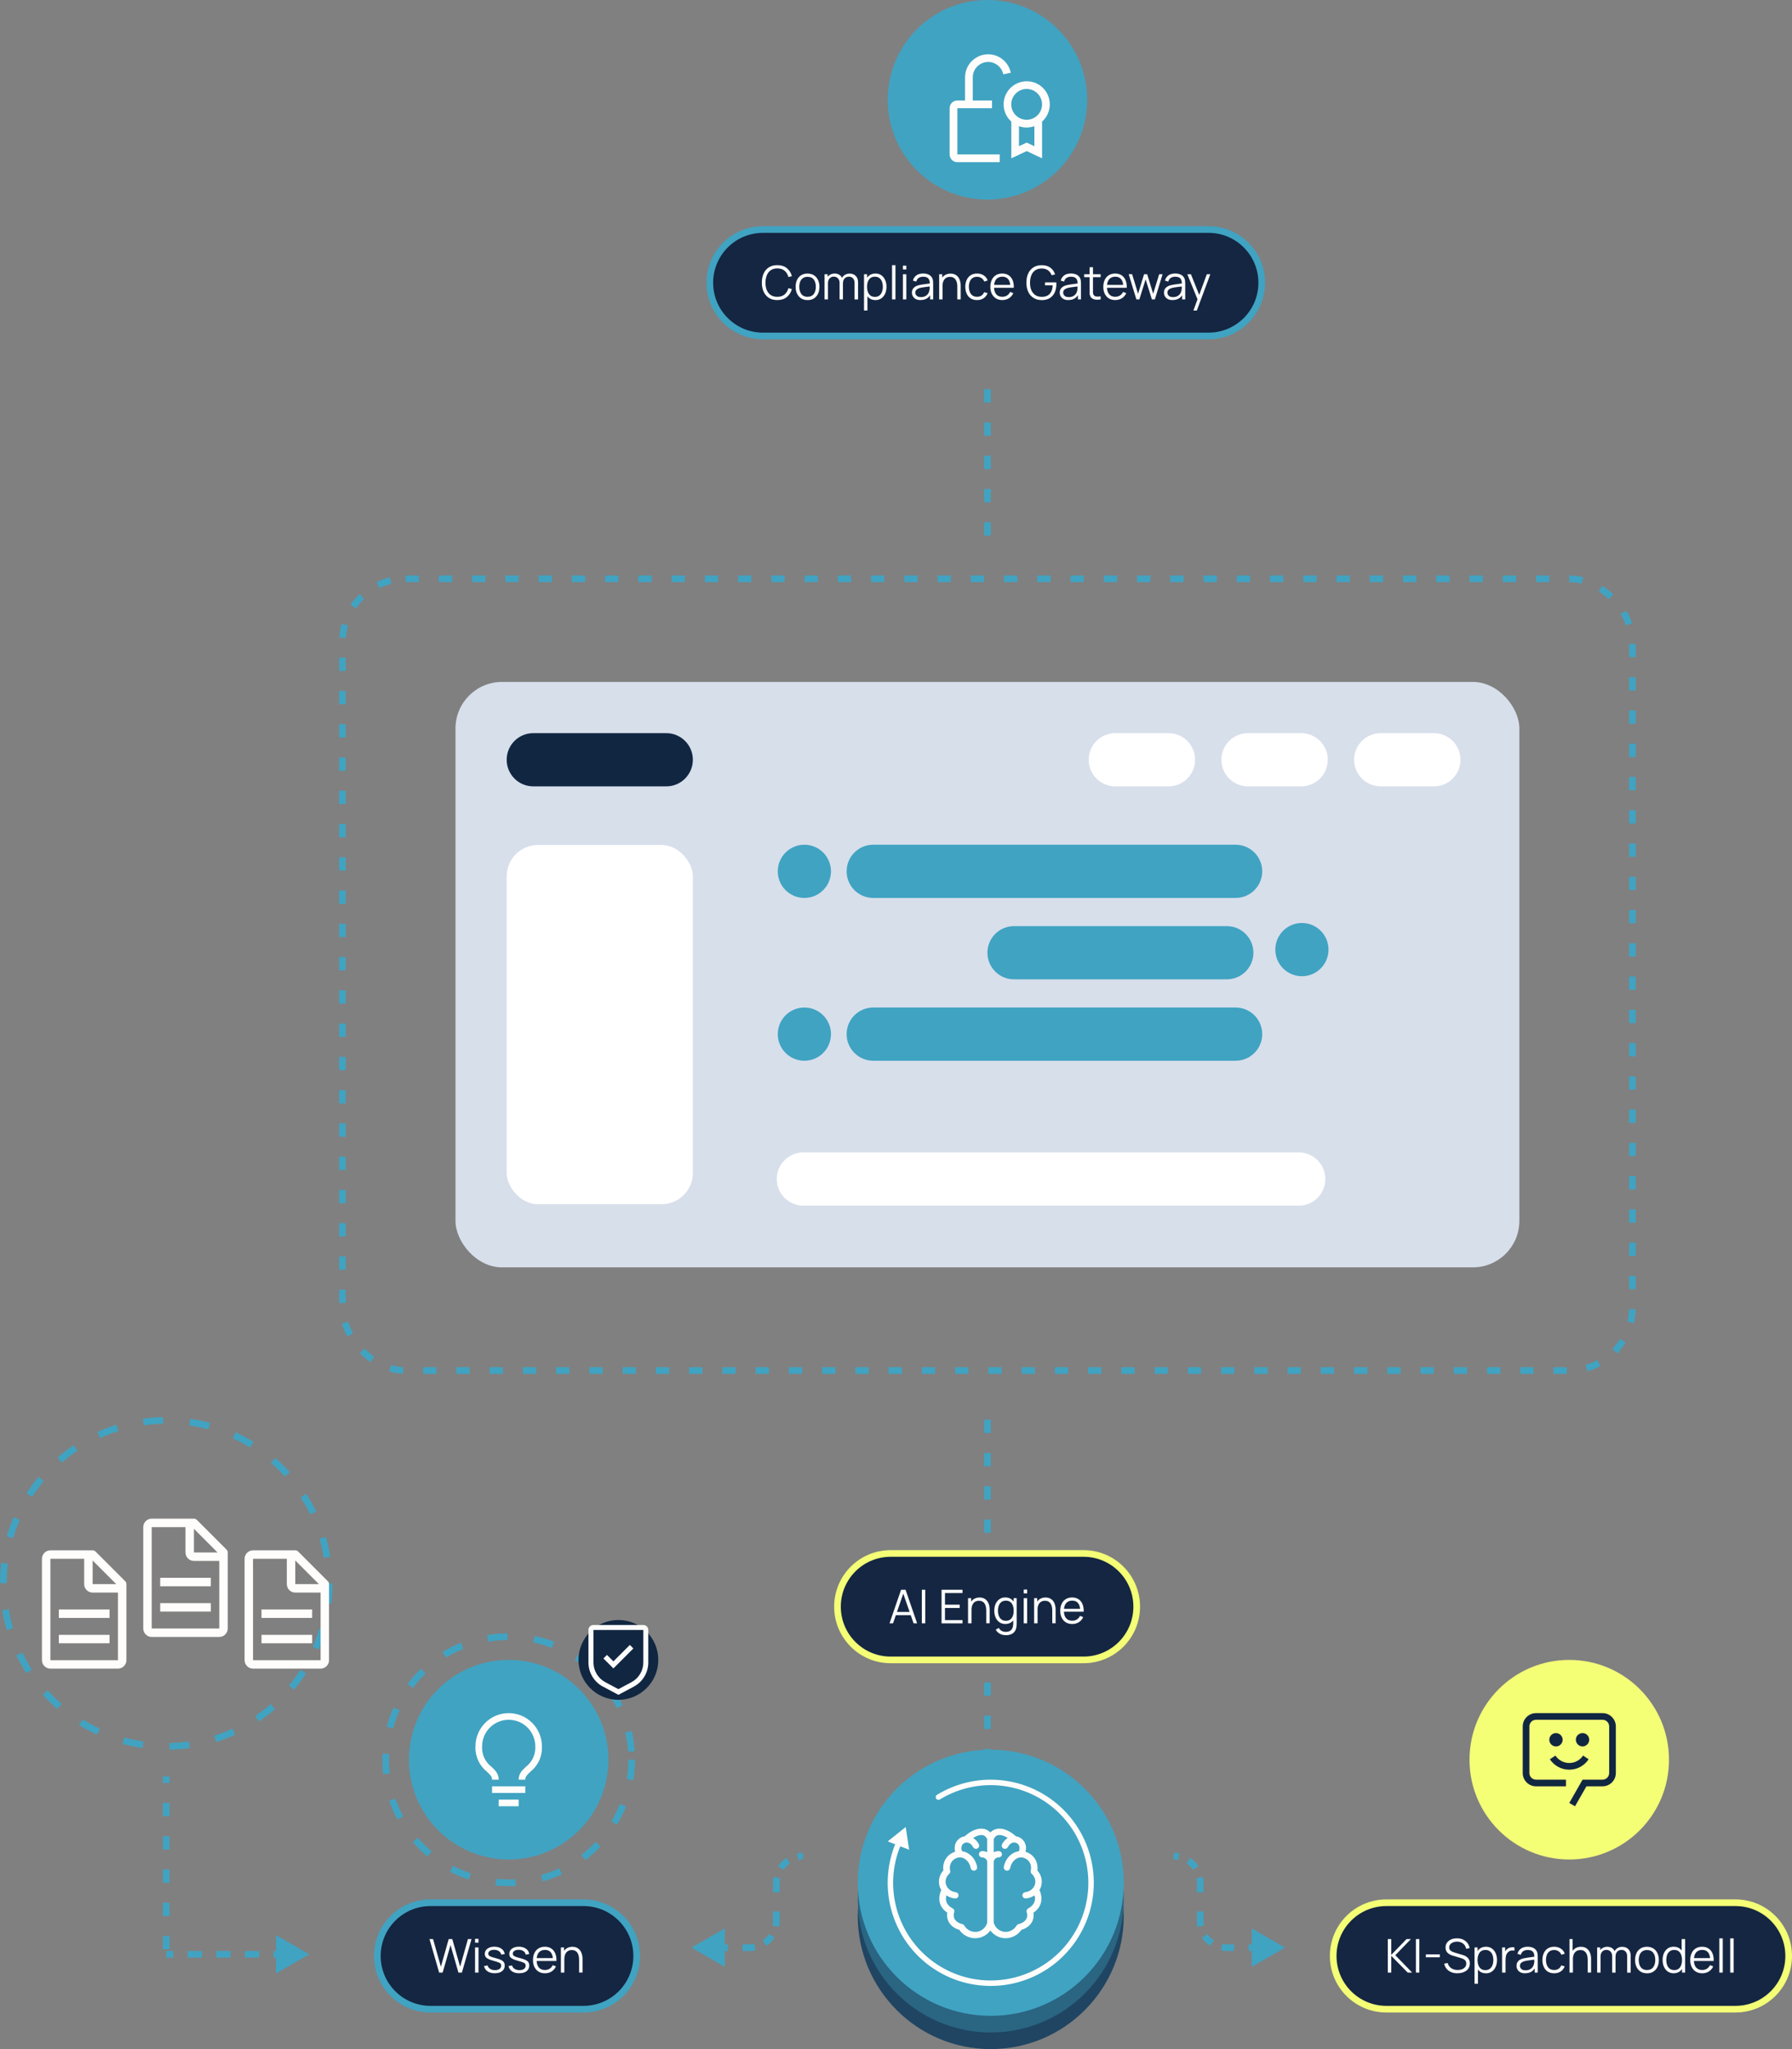 <svg xmlns="http://www.w3.org/2000/svg" xmlns:xlink="http://www.w3.org/1999/xlink" id="Ebene_2" data-name="Ebene 2" viewBox="0 0 539 616"><rect x="0" y="0" width="539" height="616" fill="#808080" stroke="none"/><defs><style>      .cls-1 {        stroke-dasharray: 4 6;      }      .cls-1, .cls-2, .cls-3, .cls-4, .cls-5, .cls-6 {        fill: none;      }      .cls-1, .cls-2, .cls-5 {        stroke: #40a3c2;      }      .cls-1, .cls-2, .cls-5, .cls-6 {        stroke-width: 2px;      }      .cls-7, .cls-8 {        fill: #112641;      }      .cls-9 {        fill: #40a3c2;      }      .cls-10, .cls-11, .cls-12 {        fill: #fffdfb;      }      .cls-13 {        fill: #fff;      }      .cls-2 {        stroke-dasharray: 6 8;      }      .cls-14 {        fill: #1f4562;      }      .cls-15 {        fill: #d7dfeb;      }      .cls-16 {        fill: #142642;      }      .cls-17 {        fill: #f4ff76;      }      .cls-4 {        stroke-linecap: round;        stroke-width: 1.64px;      }      .cls-4, .cls-12 {        stroke: #fffdfb;      }      .cls-11, .cls-8 {        fill-rule: evenodd;      }      .cls-18 {        clip-path: url(#clippath);      }      .cls-6 {        stroke: #f4ff76;      }      .cls-19 {        fill: #2a6582;      }      .cls-12 {        stroke-miterlimit: 1;        stroke-width: .71px;      }    </style><clipPath id="clippath"><rect class="cls-3" x="282.4" y="549.7" width="31" height="33"></rect></clipPath></defs><g id="Ebene_1-2" data-name="Ebene 1"><path class="cls-16" d="M229.5,69h134c8.84,0,16,7.16,16,16h0c0,8.84-7.16,16-16,16h-134c-8.84,0-16-7.16-16-16h0c0-8.84,7.16-16,16-16Z"></path><path class="cls-5" d="M229.5,69h134c8.84,0,16,7.16,16,16h0c0,8.84-7.16,16-16,16h-134c-8.84,0-16-7.16-16-16h0c0-8.84,7.16-16,16-16Z"></path><path class="cls-10" d="M233.79,90.21c-1,0-1.85-.22-2.54-.67-.69-.45-1.21-1.07-1.57-1.85-.36-.79-.53-1.7-.53-2.73s.18-1.94.53-2.73c.35-.79.88-1.4,1.57-1.85.69-.45,1.54-.67,2.54-.67,1.17,0,2.13.3,2.87.9.74.6,1.25,1.4,1.53,2.41l-1.05.27c-.21-.8-.6-1.43-1.15-1.9-.56-.47-1.29-.7-2.19-.7-.79,0-1.45.18-1.97.54-.52.36-.92.86-1.18,1.51-.26.64-.4,1.38-.41,2.22,0,.84.12,1.58.38,2.22.27.64.66,1.14,1.19,1.51.53.36,1.19.54,1.98.54.9,0,1.63-.23,2.19-.7.56-.47.94-1.1,1.15-1.9l1.05.27c-.28,1.01-.78,1.81-1.53,2.41-.74.6-1.7.9-2.87.9ZM242.89,90.21c-.75,0-1.39-.17-1.92-.51-.53-.34-.94-.81-1.23-1.41-.29-.6-.43-1.29-.43-2.07s.14-1.49.43-2.09.7-1.06,1.23-1.39c.54-.34,1.17-.5,1.91-.5s1.4.17,1.93.51c.54.34.95.81,1.23,1.41.29.6.43,1.29.43,2.07s-.14,1.49-.43,2.09c-.29.6-.7,1.06-1.23,1.4-.54.34-1.18.5-1.93.5ZM242.89,89.22c.84,0,1.46-.28,1.88-.83.41-.56.62-1.29.62-2.18s-.21-1.64-.62-2.18c-.41-.54-1.03-.81-1.87-.81-.57,0-1.03.13-1.4.39-.36.25-.64.6-.82,1.06-.18.45-.27.97-.27,1.55,0,.91.21,1.64.63,2.19.42.55,1.04.82,1.85.82ZM257.03,90v-4.96c0-.58-.16-1.04-.48-1.37-.32-.34-.73-.5-1.23-.5-.29,0-.56.07-.83.2-.27.13-.49.34-.67.63-.17.29-.26.67-.26,1.13l-.61-.18c-.01-.54.09-1.01.32-1.42.23-.41.54-.72.94-.94.4-.23.85-.34,1.36-.34.76,0,1.37.24,1.83.71.46.47.69,1.1.69,1.9v5.16h-1.04ZM248.01,90v-7.56h.92v1.86h.11v5.7h-1.04ZM252.53,90v-4.89c0-.6-.15-1.08-.48-1.42-.32-.35-.74-.53-1.26-.53s-.95.18-1.27.54c-.32.35-.48.83-.48,1.42l-.62-.34c0-.49.11-.92.34-1.3.23-.39.54-.69.94-.91.4-.22.85-.34,1.35-.34s.91.1,1.28.31c.38.21.67.5.89.9s.32.87.32,1.43v5.13h-1.02ZM263.28,90.21c-.7,0-1.28-.18-1.76-.53-.48-.35-.84-.83-1.09-1.43-.25-.61-.37-1.29-.37-2.04s.12-1.45.37-2.04c.25-.6.62-1.08,1.11-1.42.49-.35,1.08-.52,1.79-.52s1.28.18,1.78.53c.5.35.87.83,1.13,1.43.27.6.4,1.28.4,2.03s-.13,1.43-.4,2.04c-.27.6-.65,1.08-1.15,1.43-.5.35-1.1.53-1.81.53ZM259.88,93.36v-10.92h.92v5.69h.11v5.23h-1.04ZM263.17,89.25c.53,0,.97-.13,1.32-.4.35-.27.61-.63.78-1.09.18-.46.27-.98.27-1.55s-.09-1.08-.26-1.54c-.17-.46-.44-.82-.79-1.09-.35-.27-.8-.4-1.34-.4s-.97.13-1.32.39c-.35.26-.6.61-.78,1.07-.17.45-.26.97-.26,1.57s.09,1.11.26,1.57c.17.46.43.82.78,1.08.35.26.79.39,1.33.39ZM268.31,90v-10.29h1.03v10.29h-1.03ZM271.58,81.01v-1.15h1.03v1.15h-1.03ZM271.58,90v-7.56h1.03v7.56h-1.03ZM276.87,90.21c-.57,0-1.05-.1-1.43-.31-.38-.2-.67-.48-.86-.82-.19-.34-.29-.71-.29-1.11s.08-.76.25-1.05c.17-.29.39-.53.68-.72.29-.19.62-.33,1-.43.38-.09.8-.18,1.27-.25.47-.07.92-.14,1.36-.19.45-.06.84-.11,1.18-.16l-.36.22c.01-.75-.13-1.3-.43-1.66-.3-.36-.83-.54-1.58-.54-.52,0-.96.12-1.32.35-.36.23-.61.6-.75,1.11l-1-.29c.17-.68.52-1.2,1.04-1.58.52-.37,1.2-.56,2.04-.56.69,0,1.28.13,1.76.39.48.26.83.63,1.03,1.12.09.22.15.46.18.74.03.27.04.55.04.83v4.7h-.92v-1.9l.27.11c-.26.65-.66,1.14-1.2,1.48-.54.34-1.19.51-1.95.51ZM276.98,89.32c.48,0,.9-.09,1.26-.26.36-.17.65-.41.87-.71.22-.3.36-.64.43-1.02.06-.24.09-.51.09-.8,0-.29,0-.51,0-.66l.39.2c-.35.05-.73.09-1.14.14-.41.05-.81.1-1.2.16-.39.06-.75.13-1.06.22-.21.06-.42.15-.62.26-.2.11-.37.25-.5.43-.13.18-.19.41-.19.68,0,.22.05.43.16.64.11.21.29.38.53.51.25.14.57.2.98.2ZM287.94,90v-3.86c0-.42-.04-.81-.12-1.15-.08-.36-.21-.66-.39-.92-.17-.27-.4-.47-.68-.62-.27-.15-.61-.22-1.01-.22-.36,0-.69.06-.97.19-.27.13-.51.31-.7.55-.19.23-.33.52-.43.85-.1.34-.15.72-.15,1.15l-.73-.16c0-.78.14-1.43.41-1.95.27-.53.64-.93,1.12-1.2.48-.27,1.02-.41,1.64-.41.45,0,.85.07,1.18.21.34.14.63.33.86.57.24.24.43.51.57.82.14.3.25.63.32.97.07.34.1.68.1,1.02v4.16h-1.04ZM282.48,90v-7.56h.93v1.86h.1v5.7h-1.04ZM293.89,90.21c-.76,0-1.4-.17-1.93-.51-.53-.34-.93-.81-1.2-1.41-.27-.6-.41-1.29-.42-2.07,0-.79.15-1.49.43-2.09.28-.6.68-1.07,1.21-1.4.53-.34,1.17-.5,1.92-.5s1.43.19,1.99.56c.57.37.96.88,1.17,1.53l-1.01.32c-.18-.45-.46-.8-.85-1.05-.38-.25-.82-.38-1.32-.38-.55,0-1.02.13-1.38.39-.36.25-.63.6-.81,1.06-.18.45-.27.97-.27,1.56.01.9.22,1.63.63,2.18.41.55,1.02.82,1.83.82.51,0,.95-.12,1.31-.35.36-.24.64-.58.83-1.04l1.04.31c-.28.67-.69,1.18-1.23,1.54-.54.35-1.19.53-1.94.53ZM301.5,90.21c-.74,0-1.38-.16-1.92-.49-.54-.33-.95-.79-1.25-1.38-.3-.59-.45-1.29-.45-2.09s.15-1.54.44-2.14c.29-.6.71-1.07,1.24-1.39.54-.33,1.17-.49,1.9-.49s1.38.17,1.91.52c.53.34.93.83,1.2,1.47.27.64.39,1.4.37,2.29h-1.05v-.36c-.02-.98-.23-1.72-.64-2.22-.4-.5-.99-.75-1.76-.75s-1.43.26-1.87.79c-.43.53-.64,1.28-.64,2.25s.22,1.69.64,2.22c.43.52,1.05.78,1.84.78.54,0,1.01-.12,1.41-.37.41-.25.73-.61.96-1.09l.96.37c-.3.66-.74,1.17-1.32,1.53-.58.36-1.23.54-1.97.54ZM298.61,86.51v-.86h5.77v.86h-5.77ZM313.33,90.21c-.71,0-1.35-.12-1.92-.37-.57-.25-1.05-.6-1.46-1.06-.4-.46-.7-1.01-.91-1.65-.21-.65-.32-1.37-.32-2.17,0-1.06.18-1.97.55-2.76.37-.79.9-1.4,1.58-1.83.69-.43,1.51-.65,2.47-.65,1.07,0,1.95.25,2.62.76.68.5,1.15,1.17,1.41,2.02l-1.04.25c-.22-.62-.58-1.11-1.08-1.48-.5-.37-1.12-.55-1.87-.55-.79,0-1.45.17-1.97.53-.52.36-.92.85-1.18,1.5-.26.64-.39,1.38-.4,2.22,0,.84.12,1.58.38,2.22.27.63.66,1.13,1.19,1.5.53.36,1.18.54,1.97.55.72,0,1.32-.14,1.79-.42.47-.28.83-.68,1.07-1.2.25-.52.39-1.14.42-1.85h-2.32v-.88h3.4c.01.11.02.22.02.34,0,.12,0,.2,0,.25,0,.91-.16,1.72-.49,2.44-.33.71-.82,1.28-1.48,1.69-.65.41-1.47.62-2.46.62ZM321.33,90.21c-.57,0-1.05-.1-1.43-.31-.38-.2-.67-.48-.86-.82-.19-.34-.29-.71-.29-1.11s.08-.76.25-1.05c.17-.29.39-.53.68-.72.29-.19.62-.33,1-.43.38-.09.8-.18,1.27-.25.47-.07.92-.14,1.36-.19.45-.06.84-.11,1.18-.16l-.36.22c.01-.75-.13-1.3-.43-1.66-.3-.36-.83-.54-1.58-.54-.52,0-.96.12-1.32.35-.36.23-.61.6-.75,1.11l-1-.29c.17-.68.52-1.2,1.04-1.58.52-.37,1.2-.56,2.04-.56.69,0,1.28.13,1.76.39.48.26.83.63,1.03,1.12.09.22.15.46.18.74.03.27.04.55.04.83v4.7h-.92v-1.9l.27.11c-.26.65-.66,1.14-1.2,1.48-.54.34-1.19.51-1.95.51ZM321.45,89.32c.48,0,.9-.09,1.26-.26.36-.17.65-.41.87-.71.22-.3.36-.64.43-1.02.06-.24.09-.51.09-.8,0-.29,0-.51,0-.66l.39.2c-.35.05-.73.09-1.14.14-.41.05-.81.1-1.2.16-.39.06-.75.13-1.06.22-.21.06-.42.15-.62.26-.2.11-.37.25-.5.43-.13.18-.19.41-.19.68,0,.22.05.43.16.64.11.21.29.38.53.51.25.14.57.2.98.2ZM331.06,90c-.42.09-.85.12-1.26.1-.41-.02-.78-.11-1.11-.27-.32-.16-.57-.41-.73-.74-.14-.28-.21-.56-.22-.85,0-.29-.01-.62-.01-.99v-6.92h1.02v6.88c0,.32,0,.58,0,.8,0,.21.06.4.15.56.17.31.43.5.8.56.37.06.82.05,1.36-.04v.9ZM326.1,83.32v-.88h4.96v.88h-4.96ZM335.47,90.21c-.74,0-1.38-.16-1.92-.49-.54-.33-.95-.79-1.25-1.38-.3-.59-.45-1.29-.45-2.09s.15-1.54.44-2.14c.29-.6.71-1.07,1.24-1.39.54-.33,1.17-.49,1.9-.49s1.38.17,1.91.52c.53.34.93.83,1.2,1.47.27.64.39,1.4.37,2.29h-1.05v-.36c-.02-.98-.23-1.72-.64-2.22-.4-.5-.99-.75-1.76-.75s-1.43.26-1.87.79c-.43.53-.64,1.28-.64,2.25s.21,1.69.64,2.22c.43.52,1.05.78,1.84.78.54,0,1.01-.12,1.41-.37.41-.25.73-.61.96-1.09l.96.37c-.3.66-.74,1.17-1.32,1.53-.58.36-1.23.54-1.97.54ZM332.58,86.51v-.86h5.77v.86h-5.77ZM341.8,90l-2.31-7.57h1.03s1.79,5.88,1.79,5.88l1.8-5.87h.94l1.8,5.87,1.81-5.87h1.02l-2.31,7.56h-.9l-1.89-6.02-1.88,6.02h-.9ZM352.68,90.21c-.57,0-1.05-.1-1.43-.31-.38-.2-.67-.48-.86-.82-.19-.34-.29-.71-.29-1.11s.08-.76.25-1.05c.17-.29.39-.53.68-.72.29-.19.62-.33,1-.43.38-.09.8-.18,1.27-.25.47-.07.92-.14,1.36-.19.45-.06.84-.11,1.18-.16l-.36.22c.01-.75-.13-1.3-.43-1.66-.3-.36-.83-.54-1.58-.54-.52,0-.96.12-1.32.35-.35.23-.6.6-.75,1.11l-1-.29c.17-.68.52-1.2,1.04-1.58.52-.37,1.2-.56,2.04-.56.69,0,1.28.13,1.76.39.49.26.83.63,1.03,1.12.09.22.15.46.18.74.03.27.04.55.04.83v4.7h-.92v-1.9l.27.11c-.26.65-.65,1.14-1.2,1.48-.54.34-1.19.51-1.95.51ZM352.8,89.32c.48,0,.9-.09,1.26-.26.36-.17.65-.41.87-.71.22-.3.36-.64.43-1.02.06-.24.09-.51.09-.8,0-.29,0-.51,0-.66l.39.2c-.35.05-.73.09-1.14.14-.41.05-.81.1-1.2.16-.39.06-.75.13-1.06.22-.21.06-.42.15-.62.26-.2.11-.37.25-.5.43-.13.18-.19.41-.19.68,0,.22.05.43.16.64.11.21.29.38.53.51.25.14.57.2.98.2ZM358.95,93.36l1.46-3.97.02,1.18-3.31-8.13h1.09l2.72,6.8h-.45l2.51-6.8h1.05l-4.06,10.92h-1.03Z"></path><path class="cls-16" d="M417,572h105c8.84,0,16,7.16,16,16h0c0,8.84-7.16,16-16,16h-105c-8.84,0-16-7.16-16-16h0c0-8.84,7.16-16,16-16Z"></path><path class="cls-6" d="M417,572h105c8.84,0,16,7.16,16,16h0c0,8.84-7.16,16-16,16h-105c-8.84,0-16-7.16-16-16h0c0-8.84,7.16-16,16-16Z"></path><path class="cls-10" d="M417.43,593v-10.08h1.03v4.76l4.6-4.76h1.32l-4.7,4.86,5.08,5.22h-1.34l-4.96-5.04v5.04h-1.03ZM425.88,593v-10.08h1.03v10.08h-1.03ZM428.87,588.4v-.88h4.2v.88h-4.2ZM438.39,593.21c-.7,0-1.34-.12-1.9-.35-.56-.24-1.02-.57-1.39-1.01-.36-.43-.6-.95-.71-1.55l1.05-.17c.17.65.52,1.17,1.06,1.54.54.37,1.19.55,1.94.55.49,0,.94-.08,1.33-.23.39-.16.7-.38.92-.67s.34-.63.34-1.03c0-.26-.05-.48-.14-.67-.09-.19-.22-.34-.37-.46-.15-.12-.32-.22-.5-.3-.18-.08-.36-.15-.53-.2l-2.55-.76c-.31-.09-.59-.2-.85-.34-.26-.14-.49-.31-.69-.5-.19-.2-.34-.43-.45-.69-.11-.26-.16-.56-.16-.9,0-.57.15-1.06.45-1.48.3-.41.71-.73,1.23-.96s1.11-.33,1.77-.33c.67,0,1.27.12,1.8.36.53.24.97.58,1.32,1.02.35.44.57.96.69,1.56l-1.08.2c-.07-.44-.23-.82-.48-1.14-.25-.32-.57-.57-.97-.74-.39-.18-.81-.27-1.28-.27-.45,0-.86.08-1.21.23-.35.15-.63.36-.83.62-.2.26-.31.56-.31.9s.09.61.28.82c.19.21.42.37.7.48.28.12.55.21.81.29l1.97.58c.21.06.45.14.72.24.28.1.55.25.81.45.27.19.49.44.66.76.17.31.26.71.26,1.19s-.09.88-.28,1.25c-.18.37-.44.68-.78.93-.33.25-.72.44-1.17.57-.44.14-.93.2-1.46.2ZM446.91,593.21c-.7,0-1.28-.18-1.76-.53-.48-.35-.84-.83-1.09-1.43-.25-.61-.37-1.29-.37-2.04s.12-1.45.37-2.04c.25-.6.62-1.08,1.11-1.42.49-.34,1.08-.52,1.79-.52s1.28.18,1.78.53c.49.35.87.83,1.13,1.43.27.6.4,1.28.4,2.03s-.13,1.43-.4,2.04c-.27.6-.65,1.08-1.15,1.43-.5.35-1.1.53-1.81.53ZM443.51,596.36v-10.92h.92v5.69h.11v5.23h-1.04ZM446.8,592.25c.53,0,.97-.13,1.32-.4.35-.27.61-.63.78-1.08.18-.46.27-.98.27-1.55s-.09-1.08-.26-1.54c-.17-.46-.44-.82-.79-1.08-.35-.27-.79-.4-1.34-.4s-.97.13-1.32.38c-.35.26-.6.61-.78,1.07-.17.45-.26.97-.26,1.57s.09,1.11.26,1.57c.17.46.43.82.78,1.08.35.26.79.39,1.33.39ZM451.8,593v-7.56h.92v1.82l-.18-.24c.08-.22.19-.43.33-.62.14-.19.28-.35.44-.47.2-.17.42-.3.69-.39.26-.09.53-.15.79-.16.27-.02.51,0,.73.06v.97c-.27-.07-.58-.09-.9-.05-.33.04-.63.17-.9.39-.25.2-.44.43-.57.71-.13.27-.21.56-.25.87-.04.3-.06.6-.06.9v3.77h-1.03ZM458.72,593.21c-.57,0-1.05-.1-1.43-.31-.38-.2-.67-.48-.86-.82-.19-.34-.29-.71-.29-1.11s.08-.76.24-1.05c.17-.29.4-.53.68-.72.29-.19.62-.33,1-.43.38-.09.8-.17,1.27-.24.47-.07.92-.14,1.36-.19.45-.06.84-.11,1.18-.16l-.36.22c.01-.75-.13-1.3-.43-1.66-.3-.36-.83-.54-1.58-.54-.52,0-.96.12-1.32.35-.35.23-.6.6-.75,1.11l-1-.29c.17-.68.52-1.2,1.04-1.58.52-.37,1.2-.56,2.04-.56.69,0,1.28.13,1.76.39.49.26.83.63,1.03,1.12.09.22.15.46.18.73.03.27.04.55.04.83v4.7h-.92v-1.9l.27.11c-.26.65-.66,1.14-1.2,1.48-.54.34-1.19.51-1.95.51ZM458.84,592.32c.48,0,.9-.09,1.26-.26.36-.17.65-.41.87-.71.22-.3.36-.64.43-1.02.06-.24.09-.51.09-.8,0-.29,0-.51,0-.66l.39.2c-.35.05-.73.09-1.14.14-.41.05-.81.1-1.2.16-.39.06-.75.13-1.06.22-.21.06-.42.15-.62.26-.2.11-.37.25-.5.43-.13.18-.19.41-.19.68,0,.22.05.43.16.64.11.21.29.38.53.51.25.14.57.2.98.2ZM467.47,593.21c-.76,0-1.4-.17-1.93-.51-.53-.34-.93-.81-1.2-1.41-.27-.6-.41-1.29-.42-2.07.01-.79.15-1.49.43-2.09.28-.6.68-1.07,1.21-1.4.53-.34,1.17-.5,1.92-.5s1.43.19,1.99.56c.57.37.96.88,1.17,1.53l-1.01.32c-.18-.45-.46-.8-.85-1.05-.38-.25-.82-.38-1.32-.38-.55,0-1.01.13-1.38.39-.36.25-.63.6-.81,1.06-.18.45-.27.97-.27,1.56.01.91.22,1.63.63,2.18.41.55,1.02.82,1.83.82.51,0,.95-.12,1.31-.35.36-.24.64-.58.83-1.04l1.04.31c-.28.67-.69,1.18-1.23,1.54-.54.35-1.19.53-1.94.53ZM477.55,593v-3.86c0-.42-.04-.8-.12-1.16-.08-.35-.21-.66-.39-.92-.17-.27-.4-.47-.68-.62-.27-.15-.61-.22-1.01-.22-.36,0-.69.06-.97.19-.27.13-.51.31-.7.55-.19.23-.33.52-.43.85-.1.34-.15.72-.15,1.15l-.73-.16c0-.78.14-1.43.41-1.95.27-.53.64-.93,1.12-1.2.48-.27,1.02-.41,1.64-.41.45,0,.85.07,1.18.21.34.14.63.33.86.57.24.24.43.51.57.82.15.3.25.63.32.97.07.34.1.68.1,1.02v4.16h-1.04ZM472.08,593v-10.08h.93v5.69h.1v4.39h-1.04ZM489.41,593v-4.96c0-.58-.16-1.04-.48-1.37-.32-.34-.73-.5-1.23-.5-.29,0-.56.07-.83.2s-.49.34-.67.63c-.17.29-.26.67-.26,1.13l-.61-.17c-.01-.54.09-1.01.32-1.42.23-.41.54-.72.94-.95.4-.23.85-.34,1.36-.34.76,0,1.37.24,1.83.71.46.47.69,1.1.69,1.9v5.16h-1.04ZM480.39,593v-7.56h.92v1.86h.11v5.7h-1.04ZM484.91,593v-4.89c0-.6-.15-1.08-.48-1.42-.32-.35-.74-.52-1.26-.52s-.95.18-1.27.54c-.32.35-.48.83-.48,1.42l-.62-.34c0-.48.11-.92.34-1.3.23-.39.54-.69.94-.91.4-.22.85-.34,1.35-.34s.91.1,1.28.31c.38.21.67.5.89.9.21.39.32.87.32,1.43v5.13h-1.02ZM495.38,593.21c-.75,0-1.39-.17-1.93-.51-.53-.34-.94-.81-1.22-1.41-.28-.6-.43-1.29-.43-2.07s.15-1.49.43-2.09.7-1.06,1.23-1.39c.54-.34,1.17-.5,1.91-.5s1.4.17,1.93.51c.54.34.94.8,1.22,1.41.28.6.43,1.29.43,2.07s-.14,1.49-.43,2.09c-.28.6-.7,1.06-1.23,1.4s-1.18.5-1.92.5ZM495.38,592.22c.84,0,1.46-.28,1.88-.83.41-.56.62-1.29.62-2.18s-.21-1.64-.62-2.18c-.41-.54-1.03-.81-1.87-.81-.57,0-1.03.13-1.4.39-.36.25-.64.6-.82,1.06-.18.45-.27.97-.27,1.55,0,.91.21,1.64.63,2.19.42.55,1.04.82,1.86.82ZM503.44,593.21c-.7,0-1.31-.18-1.81-.53-.5-.35-.88-.83-1.15-1.43s-.4-1.28-.4-2.04.13-1.43.39-2.03c.27-.6.65-1.08,1.14-1.43.49-.35,1.09-.53,1.78-.53s1.31.17,1.79.52c.49.35.85.82,1.1,1.42.25.6.38,1.28.38,2.04s-.12,1.43-.37,2.04c-.25.6-.61,1.08-1.09,1.43-.48.35-1.07.53-1.76.53ZM503.55,592.25c.54,0,.98-.13,1.33-.39.35-.26.61-.62.78-1.08.17-.46.26-.98.26-1.57s-.09-1.11-.26-1.57c-.17-.46-.43-.81-.78-1.07-.34-.26-.78-.38-1.31-.38s-.99.13-1.34.4c-.35.27-.62.63-.79,1.08-.17.46-.25.97-.25,1.54s.09,1.09.26,1.55c.18.46.44.82.79,1.08s.79.4,1.32.4ZM505.92,593v-5.69h-.11v-4.39h1.04v10.08h-.92ZM512.01,593.21c-.74,0-1.38-.16-1.92-.49-.54-.33-.95-.79-1.25-1.38-.3-.59-.45-1.29-.45-2.09s.15-1.54.44-2.14c.29-.6.71-1.07,1.24-1.39.54-.33,1.17-.49,1.9-.49s1.38.17,1.91.52c.53.34.93.83,1.2,1.47.27.64.39,1.4.37,2.29h-1.05v-.36c-.02-.98-.23-1.72-.64-2.22-.4-.5-.99-.75-1.76-.75s-1.43.26-1.87.79c-.43.53-.64,1.28-.64,2.25s.21,1.69.64,2.22c.43.52,1.05.78,1.84.78.54,0,1.01-.12,1.41-.37.41-.25.73-.61.96-1.08l.96.37c-.3.66-.74,1.17-1.32,1.53-.58.36-1.23.54-1.97.54ZM509.12,589.51v-.86h5.78v.86h-5.78ZM517.14,593v-10.29h1.03v10.29h-1.03ZM520.41,593v-10.29h1.03v10.29h-1.03Z"></path><rect class="cls-15" x="137" y="205" width="320" height="176" rx="14" ry="14"></rect><path class="cls-13" d="M335.46,220.4h16c4.42,0,8,3.58,8,8h0c0,4.42-3.58,8-8,8h-16c-4.42,0-8-3.58-8-8h0c0-4.42,3.58-8,8-8Z"></path><path class="cls-13" d="M375.37,220.4h16c4.42,0,8,3.58,8,8h0c0,4.42-3.58,8-8,8h-16c-4.42,0-8-3.58-8-8h0c0-4.42,3.58-8,8-8Z"></path><path class="cls-13" d="M415.29,220.4h16c4.42,0,8,3.58,8,8h0c0,4.42-3.58,8-8,8h-16c-4.42,0-8-3.58-8-8h0c0-4.42,3.58-8,8-8Z"></path><path class="cls-7" d="M160.4,220.4h40c4.42,0,8,3.58,8,8h0c0,4.42-3.58,8-8,8h-40c-4.42,0-8-3.58-8-8h0c0-4.42,3.58-8,8-8Z"></path><rect class="cls-13" x="152.4" y="254.02" width="56" height="108" rx="9.41" ry="9.41"></rect><path class="cls-9" d="M262.65,253.94h109c4.42,0,8,3.58,8,8h0c0,4.42-3.58,8-8,8h-109c-4.42,0-8-3.58-8-8h0c0-4.42,3.58-8,8-8Z"></path><path class="cls-9" d="M262.65,302.88h109c4.42,0,8,3.58,8,8h0c0,4.42-3.58,8-8,8h-109c-4.42,0-8-3.58-8-8h0c0-4.42,3.58-8,8-8Z"></path><path class="cls-13" d="M241.63,346.44h149c4.42,0,8,3.58,8,8h0c0,4.42-3.58,8-8,8h-149c-4.42,0-8-3.58-8-8h0c0-4.42,3.58-8,8-8Z"></path><path class="cls-9" d="M305,278.41h64c4.42,0,8,3.58,8,8h0c0,4.42-3.58,8-8,8h-64c-4.42,0-8-3.58-8-8h0c0-4.42,3.58-8,8-8Z"></path><circle class="cls-9" cx="241.94" cy="310.88" r="8"></circle><circle class="cls-9" cx="241.94" cy="261.94" r="8"></circle><circle class="cls-9" cx="391.59" cy="285.47" r="8"></circle><circle class="cls-9" cx="297" cy="30" r="30"></circle><path class="cls-11" d="M292.31,18.36c1.3-1.3,3.07-2.04,4.91-2.04,1.6,0,3.15.56,4.39,1.57,1.24,1.01,2.09,2.42,2.42,3.99l-2.27.46c-.23-1.13-.87-2.13-1.79-2.81-.92-.68-2.07-1-3.21-.88-1.14.12-2.2.65-2.97,1.5-.77.85-1.2,1.96-1.2,3.11v6.95h5.79v2.32h-10.43v13.9h12.74v2.32h-12.74c-.61,0-1.2-.24-1.64-.68-.43-.44-.68-1.02-.68-1.64v-13.9c0-.61.24-1.2.68-1.64.43-.43,1.02-.68,1.64-.68h2.32v-6.95c0-1.84.73-3.61,2.04-4.91ZM314.92,28.06c.55,1.02.84,2.16.84,3.32,0,.98-.21,1.94-.61,2.83-.4.89-.98,1.69-1.71,2.34v11.05l-4.63-2.18-4.63,2.18v-11.05c-.86-.77-1.52-1.75-1.91-2.84-.39-1.09-.5-2.27-.32-3.41.18-1.15.64-2.23,1.35-3.15.7-.92,1.63-1.65,2.69-2.12,1.06-.47,2.22-.67,3.38-.58,1.16.09,2.27.47,3.24,1.1.97.63,1.77,1.5,2.32,2.52ZM308.8,42.86l2.32,1.09v-6.02c-1.5.54-3.14.54-4.63,0v6.02l2.32-1.09ZM306.23,35.23c.76.51,1.66.78,2.57.78,1.23,0,2.41-.49,3.27-1.36.87-.87,1.36-2.05,1.36-3.28,0-.92-.27-1.81-.78-2.57-.51-.76-1.23-1.36-2.08-1.71-.85-.35-1.78-.44-2.68-.26-.9.18-1.73.62-2.37,1.27-.65.65-1.09,1.47-1.27,2.37-.18.9-.09,1.83.26,2.68.35.85.94,1.57,1.71,2.08Z"></path><circle class="cls-17" cx="472" cy="529" r="30"></circle><path class="cls-8" d="M472,542l1.74,1,3.43-6h4.84c.53,0,1.04-.1,1.53-.3.48-.2.93-.5,1.3-.87.37-.37.67-.81.87-1.3.2-.49.3-1.01.3-1.53v-14c0-.53-.1-1.05-.3-1.53s-.5-.93-.87-1.3c-.37-.37-.81-.67-1.3-.87s-1.01-.3-1.53-.3h-20c-.53,0-1.05.1-1.53.3s-.93.5-1.3.87c-.37.37-.67.81-.87,1.3s-.3,1.01-.3,1.53v14c0,.53.1,1.04.3,1.53.2.48.5.93.87,1.3.37.37.81.67,1.3.87.49.2,1.01.3,1.53.3h9v-2h-9c-.26,0-.52-.05-.77-.15-.24-.1-.46-.25-.65-.43-.19-.19-.33-.41-.43-.65-.1-.24-.15-.5-.15-.77v-14c0-.26.05-.52.15-.77.1-.24.25-.46.43-.65.19-.19.41-.33.65-.43.24-.1.5-.15.77-.15h20c.26,0,.52.05.77.15.24.1.46.25.65.43.19.19.33.41.43.65.1.24.15.5.15.77v14c0,.26-.05.52-.15.77-.1.24-.25.46-.43.65-.19.19-.41.33-.65.43-.24.1-.5.15-.77.15h-6l-4,7ZM468,521c-.4,0-.78.12-1.11.34-.33.22-.58.53-.74.9-.15.36-.19.77-.11,1.16.08.39.27.74.55,1.02.28.28.64.47,1.02.55.39.08.79.04,1.16-.11.37-.15.68-.41.9-.74.22-.33.34-.72.34-1.11,0-.26-.05-.53-.15-.77-.1-.24-.25-.47-.43-.65-.19-.19-.41-.33-.65-.43-.24-.1-.51-.15-.77-.15ZM474.89,521.34c.33-.22.72-.34,1.11-.34.26,0,.53.05.77.15.24.1.47.25.65.43.19.19.33.41.43.65.1.24.15.51.15.77,0,.4-.12.78-.34,1.11-.22.33-.53.58-.9.74-.36.15-.77.19-1.16.11-.39-.08-.74-.27-1.02-.55-.28-.28-.47-.64-.55-1.02-.08-.39-.04-.79.11-1.16.15-.37.41-.68.74-.9ZM468.69,531.17c1.02.55,2.15.83,3.31.83,1.16,0,2.29-.28,3.31-.83,1.02-.55,1.89-1.34,2.52-2.3l-1.67-1.11c-.46.69-1.08,1.25-1.8,1.64-.73.39-1.54.59-2.36.59s-1.64-.2-2.36-.59c-.73-.39-1.35-.96-1.8-1.64l-1.67,1.11c.64.96,1.51,1.75,2.52,2.3Z"></path><path class="cls-1" d="M297,161v-48"></path><path class="cls-1" d="M297,460.79v-34.79"></path><path class="cls-1" d="M297,529.76v-24.93"></path><path class="cls-16" d="M129.5,572h46c8.84,0,16,7.16,16,16h0c0,8.84-7.16,16-16,16h-46c-8.84,0-16-7.16-16-16h0c0-8.84,7.16-16,16-16Z"></path><path class="cls-5" d="M129.5,572h46c8.84,0,16,7.16,16,16h0c0,8.84-7.16,16-16,16h-46c-8.84,0-16-7.16-16-16h0c0-8.84,7.16-16,16-16Z"></path><path class="cls-10" d="M132.09,593l-2.91-10.08h1.07l2.36,8.32,2.35-8.32h1.08s2.36,8.32,2.36,8.32l2.35-8.32h1.08l-2.9,10.08h-1.04l-2.38-8.27-2.37,8.27h-1.04ZM142.89,584.01v-1.16h1.03v1.16h-1.03ZM142.89,593v-7.56h1.03v7.56h-1.03ZM148.84,593.2c-.89,0-1.62-.19-2.19-.57-.57-.38-.92-.92-1.05-1.6l1.05-.18c.11.43.37.77.76,1.03.4.25.9.38,1.48.38s1.03-.12,1.36-.36c.33-.24.5-.57.5-.99,0-.23-.05-.42-.16-.57-.1-.15-.32-.29-.64-.41-.32-.13-.8-.27-1.44-.45-.69-.19-1.22-.37-1.61-.56-.39-.19-.66-.4-.83-.64-.16-.25-.25-.55-.25-.9,0-.43.12-.8.36-1.13.24-.33.58-.58,1.01-.76.43-.18.93-.27,1.5-.27s1.08.09,1.53.28c.45.18.82.44,1.09.77.27.33.44.72.49,1.15l-1.05.19c-.07-.44-.29-.79-.67-1.05-.37-.26-.84-.4-1.41-.41-.54-.01-.97.09-1.31.31-.34.21-.5.5-.5.86,0,.2.06.37.18.52.12.14.34.27.66.4.32.13.78.26,1.37.41.7.18,1.24.36,1.64.56s.68.43.85.69.25.6.25.99c0,.71-.27,1.28-.8,1.69-.53.41-1.25.61-2.18.61ZM156.2,593.2c-.89,0-1.62-.19-2.19-.57-.57-.38-.92-.92-1.05-1.6l1.05-.18c.11.43.37.77.76,1.03.4.25.9.38,1.48.38s1.03-.12,1.36-.36c.33-.24.5-.57.5-.99,0-.23-.05-.42-.16-.57-.1-.15-.32-.29-.64-.41-.32-.13-.8-.27-1.44-.45-.69-.19-1.22-.37-1.61-.56-.39-.19-.66-.4-.83-.64-.16-.25-.24-.55-.24-.9,0-.43.12-.8.36-1.13.24-.33.58-.58,1.01-.76.43-.18.93-.27,1.5-.27s1.08.09,1.53.28c.45.18.82.44,1.09.77.28.33.44.72.49,1.15l-1.05.19c-.07-.44-.29-.79-.66-1.05-.37-.26-.84-.4-1.41-.41-.54-.01-.97.09-1.31.31-.34.21-.5.5-.5.86,0,.2.06.37.18.52.12.14.34.27.66.4.32.13.78.26,1.37.41.7.18,1.24.36,1.64.56.4.2.68.43.85.69s.25.6.25.99c0,.71-.27,1.28-.8,1.69-.53.41-1.26.61-2.18.61ZM163.93,593.21c-.74,0-1.38-.16-1.92-.49-.54-.33-.95-.79-1.25-1.38s-.45-1.29-.45-2.09.15-1.54.44-2.14c.29-.6.71-1.07,1.24-1.39.54-.33,1.17-.49,1.9-.49s1.38.17,1.91.52c.53.34.93.83,1.2,1.47.27.64.39,1.4.37,2.29h-1.05v-.36c-.02-.98-.23-1.72-.64-2.22-.4-.5-.99-.75-1.76-.75s-1.43.26-1.87.79c-.43.53-.64,1.28-.64,2.25s.21,1.69.64,2.22c.43.52,1.05.78,1.84.78.54,0,1.01-.12,1.41-.37.41-.25.73-.61.96-1.08l.96.37c-.3.66-.74,1.17-1.32,1.53-.58.36-1.23.54-1.97.54ZM161.04,589.51v-.86h5.77v.86h-5.77ZM174.18,593v-3.86c0-.42-.04-.8-.12-1.16-.08-.35-.21-.66-.38-.92-.17-.27-.4-.47-.68-.62-.28-.15-.61-.22-1.01-.22-.36,0-.69.06-.97.19-.28.13-.51.31-.7.55-.19.23-.33.52-.43.85-.1.34-.15.72-.15,1.15l-.73-.16c0-.78.14-1.43.41-1.95.27-.53.64-.93,1.12-1.2.48-.27,1.02-.41,1.64-.41.45,0,.85.07,1.18.21.34.14.63.33.86.57.24.24.43.51.57.82.15.3.25.63.32.97.07.34.1.68.1,1.02v4.16h-1.04ZM168.71,593v-7.56h.93v1.86h.1v5.7h-1.04Z"></path><circle class="cls-2" cx="50" cy="476" r="49"></circle><path class="cls-11" d="M37.64,475.33l-8.89-8.89c-.25-.25-.51-.38-.89-.38h-12.7c-1.4,0-2.54,1.14-2.54,2.54v30.48c0,1.4,1.14,2.54,2.54,2.54h20.32c1.4,0,2.54-1.14,2.54-2.54v-22.86c0-.38-.13-.64-.38-.89ZM27.86,469.11l7.11,7.11h-7.11v-7.11ZM35.48,499.08H15.16v-30.48h10.16v7.62c0,1.4,1.14,2.54,2.54,2.54h7.62v20.32ZM17.7,491.46v2.54h15.24v-2.54h-15.24ZM17.7,486.38v-2.54h15.24v2.54h-15.24Z"></path><path class="cls-11" d="M68.11,465.81l-8.89-8.89c-.25-.25-.51-.38-.89-.38h-12.7c-1.4,0-2.54,1.14-2.54,2.54v30.48c0,1.4,1.14,2.54,2.54,2.54h20.32c1.4,0,2.54-1.14,2.54-2.54v-22.86c0-.38-.13-.63-.38-.89ZM58.33,459.59l7.11,7.11h-7.11v-7.11ZM65.95,489.56h-20.32v-30.48h10.16v7.62c0,1.4,1.14,2.54,2.54,2.54h7.62v20.32ZM48.18,481.94v2.54h15.24v-2.54h-15.24ZM48.18,476.86v-2.54h15.24v2.54h-15.24Z"></path><path class="cls-11" d="M98.59,475.33l-8.89-8.89c-.25-.25-.51-.38-.89-.38h-12.7c-1.4,0-2.54,1.14-2.54,2.54v30.48c0,1.4,1.14,2.54,2.54,2.54h20.32c1.4,0,2.54-1.14,2.54-2.54v-22.86c0-.38-.13-.64-.38-.89ZM88.81,469.11l7.11,7.11h-7.11v-7.11ZM96.43,499.08h-20.32v-30.48h10.16v7.62c0,1.4,1.14,2.54,2.54,2.54h7.62v20.32ZM78.65,491.46v2.54h15.24v-2.54h-15.24ZM78.65,486.38v-2.54h15.24v2.54h-15.24Z"></path><path class="cls-1" d="M50,586v-52"></path><path class="cls-9" d="M93,587.5l-10-5.77v11.55l10-5.77ZM50,588.5h2.15v-2h-2.15v2ZM56.45,588.5h4.3v-2h-4.3v2ZM65.05,588.5h4.3v-2h-4.3v2ZM73.65,588.5h4.3v-2h-4.3v2ZM82.25,588.5h4.3v-2h-4.3v2Z"></path><rect class="cls-1" x="103" y="174" width="388" height="238" rx="19" ry="19"></rect><path class="cls-16" d="M267.9,467h58c8.84,0,16,7.16,16,16h0c0,8.84-7.16,16-16,16h-58c-8.84,0-16-7.16-16-16h0c0-8.84,7.16-16,16-16Z"></path><path class="cls-6" d="M267.9,467h58c8.84,0,16,7.16,16,16h0c0,8.84-7.16,16-16,16h-58c-8.84,0-16-7.16-16-16h0c0-8.84,7.16-16,16-16Z"></path><path class="cls-10" d="M267.55,488l3.47-10.08h1.36l3.47,10.08h-1.07l-3.3-9.51h.41l-3.28,9.51h-1.07ZM269.1,485.56v-.97h5.21v.97h-5.21ZM277.27,488v-10.08h1.03v10.08h-1.03ZM283.2,488v-10.08h6.3v.99h-5.27v3.49h4.43v.99h-4.43v3.63h5.27v.99h-6.3ZM296.64,488v-3.86c0-.42-.04-.8-.12-1.16-.08-.35-.21-.66-.38-.92-.17-.27-.4-.47-.68-.62-.27-.15-.61-.22-1.01-.22-.36,0-.69.06-.97.19-.27.13-.51.31-.7.55-.19.23-.33.52-.43.85-.1.34-.15.72-.15,1.15l-.73-.16c0-.78.14-1.43.41-1.95.27-.53.64-.93,1.12-1.2.48-.27,1.02-.41,1.64-.41.45,0,.85.07,1.18.21.34.14.63.33.86.57.24.24.43.51.57.82.15.3.25.63.32.97.07.34.1.68.1,1.02v4.16h-1.04ZM291.17,488v-7.56h.93v1.86h.11v5.7h-1.04ZM302.49,491.57c-.39,0-.77-.06-1.15-.17-.37-.11-.72-.29-1.04-.54-.32-.24-.58-.56-.8-.95l.93-.52c.21.42.5.72.88.9.38.19.77.28,1.17.28.55,0,.99-.1,1.32-.31.34-.2.59-.5.74-.9.15-.4.23-.89.22-1.48v-2.02h.12v-5.42h.92v7.46c0,.21,0,.42-.02.62-.01.2-.03.4-.06.59-.09.57-.27,1.03-.55,1.39-.28.36-.64.64-1.09.81-.45.18-.98.27-1.6.27ZM302.42,488.21c-.7,0-1.31-.18-1.81-.53-.5-.35-.88-.83-1.15-1.43-.27-.6-.4-1.28-.4-2.04s.13-1.43.39-2.03c.27-.6.65-1.08,1.14-1.43.49-.35,1.09-.53,1.78-.53s1.31.17,1.79.52c.49.35.85.82,1.1,1.42.25.6.38,1.28.38,2.04s-.12,1.43-.37,2.04c-.25.6-.61,1.08-1.09,1.43-.48.35-1.07.53-1.76.53ZM302.53,487.25c.54,0,.98-.13,1.33-.39.35-.26.61-.62.78-1.08.17-.46.26-.98.26-1.57s-.09-1.11-.26-1.57c-.17-.46-.43-.81-.78-1.07-.35-.26-.78-.38-1.31-.38s-.99.13-1.34.4c-.36.27-.62.63-.79,1.08-.17.46-.25.97-.25,1.54s.09,1.09.26,1.55c.18.46.44.82.79,1.08.35.27.79.4,1.32.4ZM307.92,479.01v-1.16h1.03v1.16h-1.03ZM307.92,488v-7.56h1.03v7.56h-1.03ZM316.5,488v-3.86c0-.42-.04-.8-.12-1.16-.08-.35-.21-.66-.39-.92-.17-.27-.4-.47-.68-.62-.28-.15-.61-.22-1.01-.22-.36,0-.69.06-.97.19-.27.13-.51.31-.7.55-.19.23-.33.52-.43.85s-.15.72-.15,1.15l-.73-.16c0-.78.14-1.43.41-1.95.27-.53.64-.93,1.12-1.2.48-.27,1.02-.41,1.64-.41.45,0,.85.07,1.18.21.34.14.63.33.86.57.24.24.43.51.57.82.14.3.25.63.31.97.07.34.1.68.1,1.02v4.16h-1.04ZM311.04,488v-7.56h.93v1.86h.11v5.7h-1.04ZM322.52,488.21c-.74,0-1.38-.16-1.92-.49-.54-.33-.95-.79-1.25-1.38-.3-.59-.45-1.29-.45-2.09s.15-1.54.44-2.14c.29-.6.71-1.07,1.24-1.39.54-.33,1.17-.49,1.9-.49s1.38.17,1.91.52c.53.34.93.83,1.2,1.47.27.64.39,1.4.37,2.29h-1.05v-.36c-.02-.98-.23-1.72-.64-2.22-.4-.5-.99-.75-1.76-.75s-1.43.26-1.87.79c-.43.53-.64,1.28-.64,2.25s.21,1.69.64,2.22c.43.52,1.05.78,1.84.78.54,0,1.01-.12,1.41-.37.41-.25.73-.61.96-1.08l.96.37c-.3.66-.74,1.17-1.32,1.53-.58.36-1.23.54-1.97.54ZM319.62,484.51v-.86h5.77v.86h-5.77Z"></path><path class="cls-9" d="M208,585.5l10,5.77v-11.55l-10,5.77ZM214.56,586.5h4.38v-2h-4.38v2ZM223.31,586.5h2.19v-2h-2.19v2ZM225.5,586.5c.6,0,1.19-.06,1.76-.17l-.39-1.96c-.44.09-.9.13-1.37.13v2ZM230.5,584.98c.98-.66,1.83-1.5,2.48-2.48l-1.66-1.11c-.51.76-1.17,1.42-1.93,1.93l1.11,1.66ZM234.33,579.26c.11-.57.17-1.16.17-1.76h-2c0,.47-.05.93-.13,1.37l1.96.39ZM234.5,577.5v-2.88h-2v2.88h2ZM234.5,568.88v-2.88h-2v2.88h2ZM234.5,566c0-.47.05-.93.13-1.37l-1.96-.39c-.11.57-.17,1.16-.17,1.76h2ZM235.68,562.11c.51-.76,1.17-1.42,1.93-1.93l-1.11-1.66c-.98.66-1.83,1.5-2.48,2.48l1.66,1.11ZM240.13,559.13c.44-.09.9-.13,1.37-.13v-2c-.6,0-1.19.06-1.76.17l.39,1.96Z"></path><path class="cls-9" d="M386.5,585.5l-10,5.77v-11.55l10,5.77ZM379.94,586.5h-4.38v-2h4.38v2ZM371.19,586.5h-2.19v-2h2.19v2ZM369,586.5c-.6,0-1.19-.06-1.76-.17l.39-1.96c.44.09.9.13,1.37.13v2ZM364,584.98c-.98-.66-1.83-1.5-2.48-2.48l1.66-1.11c.51.76,1.17,1.42,1.93,1.93l-1.11,1.66ZM360.17,579.26c-.11-.57-.17-1.16-.17-1.76h2c0,.47.05.93.13,1.37l-1.96.39ZM360,577.5v-2.88h2v2.88h-2ZM360,568.88v-2.88h2v2.88h-2ZM360,566c0-.47-.05-.93-.13-1.37l1.96-.39c.11.57.17,1.16.17,1.76h-2ZM358.82,562.11c-.51-.76-1.17-1.42-1.93-1.93l1.11-1.66c.98.66,1.83,1.5,2.48,2.48l-1.66,1.11ZM354.37,559.13c-.44-.09-.9-.13-1.37-.13v-2c.6,0,1.19.06,1.76.17l-.39,1.96Z"></path><circle class="cls-2" cx="153" cy="529" r="37"></circle><circle class="cls-7" cx="186" cy="499" r="12"></circle><path class="cls-11" d="M181.37,507.03l4.63,2.47,4.63-2.47c1.32-.7,2.43-1.75,3.19-3.03.77-1.28,1.18-2.75,1.17-4.25v-9.75c0-.4-.16-.78-.44-1.06s-.66-.44-1.06-.44h-15c-.4,0-.78.16-1.06.44-.28.28-.44.66-.44,1.06v9.75c0,1.5.4,2.96,1.17,4.25.77,1.28,1.87,2.33,3.19,3.03ZM178.5,499.75v-9.75h15v9.75c0,1.22-.33,2.42-.96,3.47-.63,1.05-1.53,1.91-2.61,2.48l-3.93,2.09-3.93-2.09c-1.08-.57-1.98-1.43-2.61-2.48-.63-1.05-.96-2.25-.96-3.47ZM182.56,497.5l1.94,1.94,4.94-4.94,1.06,1.06-6,6-3-3,1.06-1.06Z"></path><circle class="cls-9" cx="153" cy="529" r="30"></circle><path class="cls-11" d="M145.93,517.93c1.88-1.88,4.42-2.93,7.07-2.93,1.31,0,2.61.26,3.83.76,1.21.5,2.32,1.24,3.24,2.17.93.93,1.66,2.03,2.17,3.24.5,1.21.76,2.51.76,3.83.07,1.45-.21,2.9-.81,4.22-.6,1.32-1.51,2.48-2.65,3.39-1.01.94-1.54,1.47-1.54,2.39h-2c0-1.82,1.07-2.82,2.12-3.8.02-.02.04-.04.06-.06.94-.72,1.68-1.65,2.18-2.72.49-1.07.71-2.24.65-3.42,0-2.12-.84-4.16-2.34-5.66s-3.54-2.34-5.66-2.34-4.16.84-5.66,2.34c-1.5,1.5-2.34,3.53-2.34,5.66-.07,1.17.15,2.35.64,3.42.49,1.07,1.24,2,2.17,2.72,1.08.99,2.19,2.02,2.19,3.86h-2c0-.92-.54-1.45-1.54-2.38-1.14-.91-2.05-2.07-2.65-3.39-.6-1.33-.88-2.77-.81-4.23,0-2.65,1.05-5.2,2.93-7.07ZM158,537h-10v2h10v-2ZM156,541h-6v2h6v-2Z"></path><circle class="cls-14" cx="298" cy="576" r="40"></circle><circle class="cls-19" cx="298" cy="571" r="40"></circle><circle class="cls-9" cx="298" cy="566" r="40"></circle><g class="cls-18"><path class="cls-12" d="M312.81,566.95c.47-1.61.03-3.31-1.17-4.54.3-1.68-.26-3.34-1.51-4.43-.26-.22-1.03-.82-2.12-1.06.72-2.11-.28-3.68-1.62-4.29-.31-.15-.65-.23-1.01-.27-.02-.04-.05-.08-.09-.12-1.83-1.65-3.87-2.44-5.48-2.08-.58.13-1.33.46-1.93,1.26-.61-.8-1.35-1.13-1.94-1.26-1.61-.35-3.65.43-5.48,2.08-.04.03-.06.08-.09.12-.36.03-.7.13-1.01.27-1.34.61-2.33,2.19-1.62,4.29-1.09.24-1.86.84-2.12,1.07-1.24,1.08-1.8,2.75-1.5,4.42-1.2,1.22-1.64,2.93-1.17,4.54.13.43.32.84.57,1.21-.33.66-.93,2.16-.49,3.77.31,1.16,1.08,2.12,2.29,2.89-.13.59-.2,1.42.14,2.32.7,1.86,2.57,2.51,3.3,2.7.99,1.52,2.72,2.47,4.54,2.47.09,0,.17,0,.26,0,1.82-.09,3.43-1.1,4.33-2.61.9,1.51,2.51,2.53,4.32,2.61.09,0,.17,0,.26,0,1.81,0,3.54-.94,4.54-2.47.73-.19,2.6-.85,3.3-2.7.33-.89.27-1.73.14-2.32,1.21-.76,1.98-1.73,2.29-2.89.43-1.61-.16-3.11-.49-3.77.24-.37.44-.78.57-1.21ZM293.52,581.12c-1.53.07-3.01-.74-3.78-2.08-.09-.16-.25-.26-.43-.3-.02,0-2.02-.37-2.64-2.01-.31-.83-.13-1.6,0-1.99.09-.27-.02-.57-.28-.71-1.15-.63-1.86-1.42-2.11-2.38-.25-.93-.04-1.84.19-2.46.76.65,1.72,1.07,2.8,1.18h.07c.31,0,.58-.23.62-.53.04-.33-.21-.62-.55-.66-1.51-.16-2.8-1.18-3.21-2.56-.38-1.28.03-2.65,1.07-3.58.16-.15.24-.36.18-.57-.33-1.36.07-2.74,1.06-3.6.19-.16,1.16-.95,2.44-.85,1.61.13,3.03,1.59,3.37,3.5.06.32.38.54.72.49.33-.06.57-.36.51-.69-.45-2.45-2.28-4.29-4.46-4.48-.66-1.57-.07-2.71.85-3.12.93-.42,2.25-.16,3.06,1.4.16.29.53.41.83.27.31-.15.43-.51.28-.8-.54-1.04-1.31-1.68-2.11-1.99,1.32-1,2.69-1.48,3.7-1.26.7.16,1.23.65,1.58,1.47v4.61c-.67-.49-1.43-.62-1.9-.59-.34.02-.6.3-.58.63.02.33.32.57.65.57.14,0,1.36,0,1.84,1.44v18.54c-.43,1.75-1.97,3.03-3.76,3.12h.01,0ZM311.53,571.65c-.26.96-.97,1.75-2.11,2.38-.26.15-.37.43-.28.71.14.39.32,1.17,0,1.99-.62,1.64-2.61,2-2.64,2.01-.18.03-.34.15-.43.3-.78,1.34-2.25,2.15-3.78,2.08-1.79-.09-3.33-1.37-3.76-3.12v-18.54c.48-1.44,1.69-1.45,1.84-1.44.33.01.63-.23.65-.56.02-.33-.23-.61-.58-.63-.47-.02-1.23.11-1.9.6v-4.62c.35-.83.89-1.32,1.58-1.47,1.02-.22,2.38.26,3.7,1.26-.81.32-1.57.95-2.11,1.99-.15.29-.03.65.28.8.31.15.68.03.83-.27.82-1.56,2.13-1.83,3.06-1.4.92.42,1.52,1.55.85,3.12-2.18.19-4.01,2.02-4.46,4.48-.06.32.17.63.51.69.34.05.66-.16.72-.49.34-1.9,1.76-3.37,3.37-3.5,1.27-.1,2.26.69,2.44.85.99.86,1.39,2.24,1.06,3.6-.05.21.02.43.18.57,1.04.92,1.45,2.3,1.07,3.58-.41,1.37-1.69,2.4-3.2,2.56-.34.03-.59.33-.55.66.04.31.31.53.62.53h.07c1.07-.11,2.04-.54,2.8-1.18.23.61.45,1.54.19,2.46h.01s0,0,0,0Z"></path></g><path class="cls-4" d="M282.27,540.25c6.19-3.78,13.54-5.21,20.69-4.01,7.16,1.19,13.64,4.92,18.27,10.51,4.63,5.59,7.09,12.65,6.94,19.91-.16,7.25-2.92,14.21-7.79,19.59-4.86,5.38-11.51,8.83-18.71,9.72-7.2.88-14.48-.85-20.5-4.9-6.02-4.04-10.39-10.12-12.29-17.12-1.91-7-1.23-14.45,1.91-20.99"></path><path class="cls-10" d="M272.42,549.23l1.04,6.85-6.45-2.52,5.41-4.33Z"></path></g></svg>